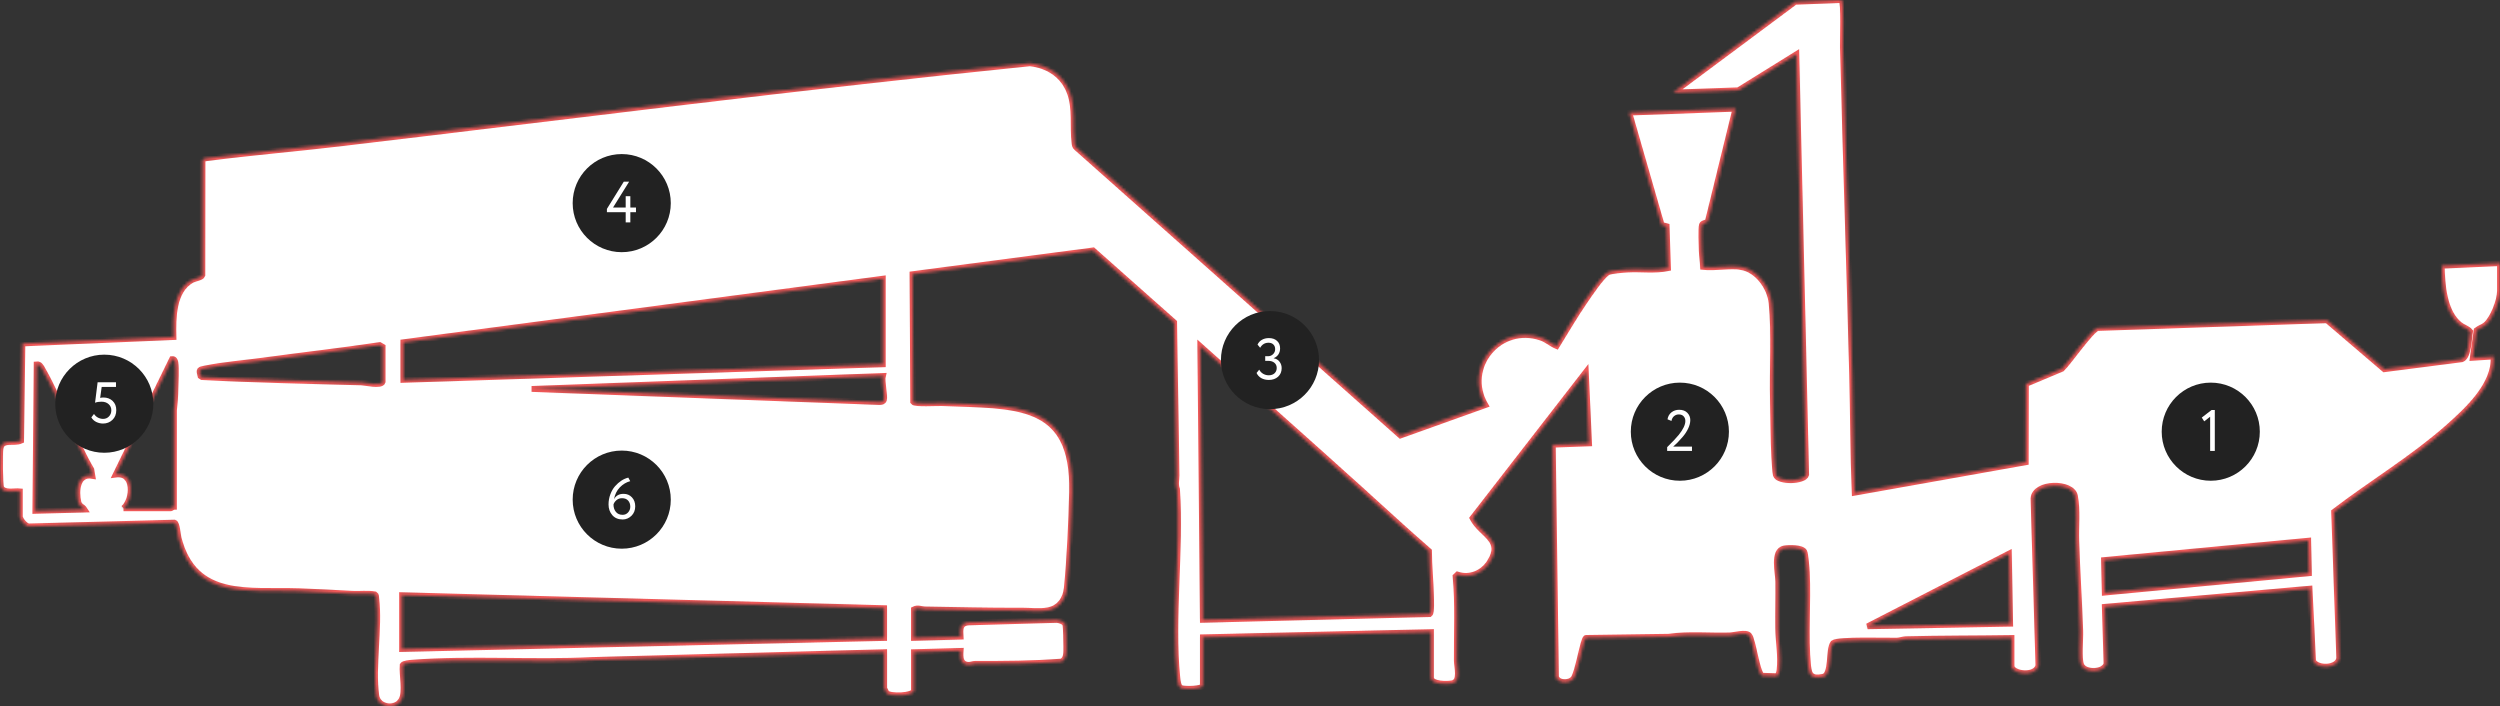 <?xml version="1.0" encoding="UTF-8"?> <svg xmlns="http://www.w3.org/2000/svg" width="860" height="243" viewBox="0 0 860 243" fill="none"><rect x="0" y="0" width="860" height="243" fill="#333333" stroke="none"/><mask id="path-1-inside-1_24_818" fill="white"><path d="M599 91.855C604.544 92.78 608.861 98.8 609.423 104.181C610.502 114.555 609.619 127.391 609.905 138.055C610.074 144.348 610.016 150.936 610.351 157.242C610.413 158.435 610.681 162.641 610.899 163.383C611.644 165.877 620.644 165.703 621.317 163.285L617.941 18.678L598.001 31.062L575.6 31.84L617.517 0.626L633.483 0C634.407 0.577 633.92 13.962 633.974 16.242C634.884 53.682 636.173 91.189 637.127 128.638C637.475 142.261 637.444 155.861 638.01 169.493L696.857 159.016L696.91 132.075L709.309 126.859C711.498 124.799 719.517 113.223 721.6 112.834L800.48 110.157L820.205 127.016L846.893 123.579C849.261 122.568 849.221 116.387 849.702 114.019C848.739 112.91 847.365 112.669 846.17 111.721C840.694 107.373 840.078 97.924 839.94 91.408L860 90.519V100.11C860 103.328 857.632 109.58 855.112 111.726C854.068 112.615 852.967 112.807 851.968 113.585L850.639 123.087L857.775 122.64C858.426 132.227 848.842 141.067 842.179 146.967C829.99 157.751 815.839 166.203 802.942 176.058L804.703 226.357C804.288 230.093 796.992 230.182 795.699 227.393L794.481 202.508L724.048 208.756L724.646 228.31C723.892 231.496 717.086 231.648 715.922 228.721C715.013 226.433 715.713 219.934 715.601 216.993C715.222 206.79 714.593 196.447 714.228 186.244C714.049 181.256 714.705 175.499 713.777 170.628C712.85 165.756 699.934 165.801 699.524 171.49L701.219 228.967C700.313 232.971 691.956 231.912 691.956 229.061V219.469C679.843 219.657 667.721 219.581 655.608 219.898C654.556 219.925 653.579 220.354 652.527 220.381C649.218 220.466 632.328 219.876 630.62 221.208C628.854 223.541 630.384 232.203 627.093 232.842C623.409 233.561 622.325 232.533 621.982 229.052C620.978 218.978 622.057 207.187 621.549 196.912C621.482 195.571 621.067 190.441 620.666 189.766C619.805 188.322 615.31 188.394 613.74 188.689C609.766 189.435 611.697 197.171 611.737 200.027C611.809 205.395 611.635 210.767 611.706 216.135C611.769 220.77 612.714 225.709 612.179 230.401C612.085 231.237 611.947 232.033 611.283 232.632L606.109 232.444C604.281 231.032 603.09 220.229 601.699 218.562C600.682 217.346 596.561 218.544 595.022 218.589C588.052 218.794 580.969 218.048 574.07 219.036L545.595 219.442C544.654 219.666 542.789 231.568 541.242 233.467C539.877 235.143 535.984 235.161 535.248 232.873L534.155 152.974L546.643 152.531L545.528 127.99L506.549 178.244C509.689 184.192 517.471 185.564 512.423 193.462C510.055 197.167 505.639 199.04 501.376 197.654L500.729 198.266C501.599 207.818 501.077 217.632 501.148 227.282C501.162 229.36 502.638 234.477 499.596 235.058C497.92 235.38 492.251 235.505 492.251 233.061V217.445L413.799 219.228V235.738C413.799 237.181 407.631 237.092 406.534 236.766C405.259 236.386 405.107 234.232 404.987 233.029C402.944 212.653 406.293 189.109 404.902 168.344C404.246 166.596 404.732 165.099 404.719 163.526C404.532 145.876 404.095 128.473 403.907 110.885L376.02 86.143L313.9 94.331L314.145 138.269C314.716 139.087 322.347 138.6 323.997 138.667C349.23 139.704 369.554 137.809 368.796 169.269C368.55 179.522 367.993 192.076 366.989 202.262C366.61 206.11 364.403 209.288 360.425 209.972C357.338 210.499 354.484 210.039 351.634 210.057C340.454 210.128 329.349 209.824 318.168 209.65C316.853 209.628 315.787 208.926 314.395 209.628V219.442L330.446 219C330.317 216.627 330.062 214.584 332.921 214.115L363.609 213.248C364.599 213.386 366.151 213.798 366.468 214.843C366.726 215.706 366.829 221.083 366.82 222.424C366.806 224.243 367.038 226.754 365.103 227.586C355.323 228.341 345.422 228.39 335.557 228.35C334.683 228.35 333.858 228.792 333.006 228.716C330.321 228.48 330.294 226.124 330.45 223.903L314.4 224.35V237.512C314.4 239.505 306.091 239.649 305.016 238.428C304.86 238.25 304.147 236.734 304.147 236.618V224.35L203.646 227.045C183.416 228.064 161.764 226.406 141.695 227.979C140.959 228.037 138.876 228.229 138.515 228.783C138.194 232.203 139.715 237.87 138.06 240.82C136.102 244.306 130.028 243.483 129.435 239.269C128.021 229.199 130.657 216.001 129.426 205.811C129.368 205.333 129.444 204.783 128.989 204.466C126.411 204.005 123.762 204.403 121.166 204.264C115.137 203.952 108.951 203.581 102.917 203.375C85.546 202.776 66.953 206.486 61.423 185.086C61.133 183.964 60.91 180.081 60.032 179.79L10.145 181.091C8.86 181.305 6.827 178.655 6.827 177.721V169.019C4.953 168.822 1.314 169.805 0.373 167.669C-0.041 166.726 -0.086 156.04 0.119 154.493C0.614 150.694 4.677 152.755 7.255 151.588L7.719 118.148L59.679 115.949C59.537 109.5 59.43 100.034 65.963 96.356C66.967 95.792 69.33 95.52 69.62 94.662L69.665 55.085C69.776 54.611 70.838 54.446 71.275 54.388C86.215 52.444 101.289 51.197 116.256 49.427C195.564 40.05 274.882 29.833 354.288 21.775C360.536 22.45 365.705 25.77 367.975 31.724C370.084 37.248 368.907 43.474 369.647 49.235C369.728 49.865 369.777 50.374 370.307 50.803L481.753 149.809L510.96 139.347C503.41 126.345 515.87 111.323 530.124 116.155C532.126 116.834 533.74 118.34 535.475 119.042C538.669 113.889 541.741 108.539 545.189 103.551C546.709 101.348 551.12 94.715 553.149 93.669C554.189 93.133 558.283 92.811 559.786 92.726C564.446 92.458 569.2 93.2 573.798 92.253L573.317 77.83L571.595 77.361L560.45 38.732L597.002 37.395L587.566 75.908C587.235 76.847 585.782 76.502 585.469 77.383C585.126 78.362 585.336 84.713 585.403 86.277C585.483 88.145 585.786 89.964 585.862 91.828C589.844 92.297 595.219 91.193 599.014 91.828L599 91.855ZM303.687 95.873L138.76 117.737V130.676L303.687 125.322V95.873ZM131.629 131.342V119.292L130.626 118.711C117.269 120.7 103.84 122.211 90.461 124.043C84.115 124.91 76.582 125.514 70.459 126.792C68.537 127.194 68.385 127.091 68.974 129.362L69.509 129.719C87.754 130.685 106.034 131.025 124.293 131.547C125.595 131.583 131.152 132.888 131.629 131.342ZM467.986 168.344C449.718 151.83 431.237 135.512 412.903 119.073L413.786 213.226L491.823 211.246C492.519 210.763 492.278 206.097 492.251 204.944C492.14 199.862 491.596 194.682 491.573 189.565C483.604 182.642 475.812 175.423 467.981 168.344H467.986ZM42.478 174.847H58.747C58.903 174.847 59.461 174.346 59.836 174.342L59.844 141.139C60.099 138.868 60.299 136.307 60.331 134.037C60.366 131.547 60.701 126.828 60.308 124.651C60.197 124.03 59.934 123.467 59.202 123.529L39.807 163.244C46.403 162.31 45.97 171.759 42.483 174.847H42.478ZM31.779 163.691L31.427 161.586C25.125 150.721 20.777 137.898 14.636 127.078C14.194 126.3 13.69 125.183 12.607 125.322L12.156 175.741L29.099 175.289C28.407 174.199 27.301 174.221 26.967 172.746C26.115 168.983 26.459 162.775 31.779 163.691ZM303.692 129.335L182.894 133.796L302.577 138.301C303.237 138.243 303.803 138.283 304.071 137.514C304.459 136.397 303.264 130.953 303.692 129.335ZM794.018 186.002L723.781 192.671L724.035 203.858L794.267 197.194L794.018 186.007V186.002ZM691.046 190.467L642.461 215.447L691.496 214.562L691.046 190.467ZM304.133 209.208L138.314 204.747V223.264L304.133 219.469V209.208Z"></path></mask><path d="M599 91.855C604.544 92.78 608.861 98.8 609.423 104.181C610.502 114.555 609.619 127.391 609.905 138.055C610.074 144.348 610.016 150.936 610.351 157.242C610.413 158.435 610.681 162.641 610.899 163.383C611.644 165.877 620.644 165.703 621.317 163.285L617.941 18.678L598.001 31.062L575.6 31.84L617.517 0.626L633.483 0C634.407 0.577 633.92 13.962 633.974 16.242C634.884 53.682 636.173 91.189 637.127 128.638C637.475 142.261 637.444 155.861 638.01 169.493L696.857 159.016L696.91 132.075L709.309 126.859C711.498 124.799 719.517 113.223 721.6 112.834L800.48 110.157L820.205 127.016L846.893 123.579C849.261 122.568 849.221 116.387 849.702 114.019C848.739 112.91 847.365 112.669 846.17 111.721C840.694 107.373 840.078 97.924 839.94 91.408L860 90.519V100.11C860 103.328 857.632 109.58 855.112 111.726C854.068 112.615 852.967 112.807 851.968 113.585L850.639 123.087L857.775 122.64C858.426 132.227 848.842 141.067 842.179 146.967C829.99 157.751 815.839 166.203 802.942 176.058L804.703 226.357C804.288 230.093 796.992 230.182 795.699 227.393L794.481 202.508L724.048 208.756L724.646 228.31C723.892 231.496 717.086 231.648 715.922 228.721C715.013 226.433 715.713 219.934 715.601 216.993C715.222 206.79 714.593 196.447 714.228 186.244C714.049 181.256 714.705 175.499 713.777 170.628C712.85 165.756 699.934 165.801 699.524 171.49L701.219 228.967C700.313 232.971 691.956 231.912 691.956 229.061V219.469C679.843 219.657 667.721 219.581 655.608 219.898C654.556 219.925 653.579 220.354 652.527 220.381C649.218 220.466 632.328 219.876 630.62 221.208C628.854 223.541 630.384 232.203 627.093 232.842C623.409 233.561 622.325 232.533 621.982 229.052C620.978 218.978 622.057 207.187 621.549 196.912C621.482 195.571 621.067 190.441 620.666 189.766C619.805 188.322 615.31 188.394 613.74 188.689C609.766 189.435 611.697 197.171 611.737 200.027C611.809 205.395 611.635 210.767 611.706 216.135C611.769 220.77 612.714 225.709 612.179 230.401C612.085 231.237 611.947 232.033 611.283 232.632L606.109 232.444C604.281 231.032 603.09 220.229 601.699 218.562C600.682 217.346 596.561 218.544 595.022 218.589C588.052 218.794 580.969 218.048 574.07 219.036L545.595 219.442C544.654 219.666 542.789 231.568 541.242 233.467C539.877 235.143 535.984 235.161 535.248 232.873L534.155 152.974L546.643 152.531L545.528 127.99L506.549 178.244C509.689 184.192 517.471 185.564 512.423 193.462C510.055 197.167 505.639 199.04 501.376 197.654L500.729 198.266C501.599 207.818 501.077 217.632 501.148 227.282C501.162 229.36 502.638 234.477 499.596 235.058C497.92 235.38 492.251 235.505 492.251 233.061V217.445L413.799 219.228V235.738C413.799 237.181 407.631 237.092 406.534 236.766C405.259 236.386 405.107 234.232 404.987 233.029C402.944 212.653 406.293 189.109 404.902 168.344C404.246 166.596 404.732 165.099 404.719 163.526C404.532 145.876 404.095 128.473 403.907 110.885L376.02 86.143L313.9 94.331L314.145 138.269C314.716 139.087 322.347 138.6 323.997 138.667C349.23 139.704 369.554 137.809 368.796 169.269C368.55 179.522 367.993 192.076 366.989 202.262C366.61 206.11 364.403 209.288 360.425 209.972C357.338 210.499 354.484 210.039 351.634 210.057C340.454 210.128 329.349 209.824 318.168 209.65C316.853 209.628 315.787 208.926 314.395 209.628V219.442L330.446 219C330.317 216.627 330.062 214.584 332.921 214.115L363.609 213.248C364.599 213.386 366.151 213.798 366.468 214.843C366.726 215.706 366.829 221.083 366.82 222.424C366.806 224.243 367.038 226.754 365.103 227.586C355.323 228.341 345.422 228.39 335.557 228.35C334.683 228.35 333.858 228.792 333.006 228.716C330.321 228.48 330.294 226.124 330.45 223.903L314.4 224.35V237.512C314.4 239.505 306.091 239.649 305.016 238.428C304.86 238.25 304.147 236.734 304.147 236.618V224.35L203.646 227.045C183.416 228.064 161.764 226.406 141.695 227.979C140.959 228.037 138.876 228.229 138.515 228.783C138.194 232.203 139.715 237.87 138.06 240.82C136.102 244.306 130.028 243.483 129.435 239.269C128.021 229.199 130.657 216.001 129.426 205.811C129.368 205.333 129.444 204.783 128.989 204.466C126.411 204.005 123.762 204.403 121.166 204.264C115.137 203.952 108.951 203.581 102.917 203.375C85.546 202.776 66.953 206.486 61.423 185.086C61.133 183.964 60.91 180.081 60.032 179.79L10.145 181.091C8.86 181.305 6.827 178.655 6.827 177.721V169.019C4.953 168.822 1.314 169.805 0.373 167.669C-0.041 166.726 -0.086 156.04 0.119 154.493C0.614 150.694 4.677 152.755 7.255 151.588L7.719 118.148L59.679 115.949C59.537 109.5 59.43 100.034 65.963 96.356C66.967 95.792 69.33 95.52 69.62 94.662L69.665 55.085C69.776 54.611 70.838 54.446 71.275 54.388C86.215 52.444 101.289 51.197 116.256 49.427C195.564 40.05 274.882 29.833 354.288 21.775C360.536 22.45 365.705 25.77 367.975 31.724C370.084 37.248 368.907 43.474 369.647 49.235C369.728 49.865 369.777 50.374 370.307 50.803L481.753 149.809L510.96 139.347C503.41 126.345 515.87 111.323 530.124 116.155C532.126 116.834 533.74 118.34 535.475 119.042C538.669 113.889 541.741 108.539 545.189 103.551C546.709 101.348 551.12 94.715 553.149 93.669C554.189 93.133 558.283 92.811 559.786 92.726C564.446 92.458 569.2 93.2 573.798 92.253L573.317 77.83L571.595 77.361L560.45 38.732L597.002 37.395L587.566 75.908C587.235 76.847 585.782 76.502 585.469 77.383C585.126 78.362 585.336 84.713 585.403 86.277C585.483 88.145 585.786 89.964 585.862 91.828C589.844 92.297 595.219 91.193 599.014 91.828L599 91.855ZM303.687 95.873L138.76 117.737V130.676L303.687 125.322V95.873ZM131.629 131.342V119.292L130.626 118.711C117.269 120.7 103.84 122.211 90.461 124.043C84.115 124.91 76.582 125.514 70.459 126.792C68.537 127.194 68.385 127.091 68.974 129.362L69.509 129.719C87.754 130.685 106.034 131.025 124.293 131.547C125.595 131.583 131.152 132.888 131.629 131.342ZM467.986 168.344C449.718 151.83 431.237 135.512 412.903 119.073L413.786 213.226L491.823 211.246C492.519 210.763 492.278 206.097 492.251 204.944C492.14 199.862 491.596 194.682 491.573 189.565C483.604 182.642 475.812 175.423 467.981 168.344H467.986ZM42.478 174.847H58.747C58.903 174.847 59.461 174.346 59.836 174.342L59.844 141.139C60.099 138.868 60.299 136.307 60.331 134.037C60.366 131.547 60.701 126.828 60.308 124.651C60.197 124.03 59.934 123.467 59.202 123.529L39.807 163.244C46.403 162.31 45.97 171.759 42.483 174.847H42.478ZM31.779 163.691L31.427 161.586C25.125 150.721 20.777 137.898 14.636 127.078C14.194 126.3 13.69 125.183 12.607 125.322L12.156 175.741L29.099 175.289C28.407 174.199 27.301 174.221 26.967 172.746C26.115 168.983 26.459 162.775 31.779 163.691ZM303.692 129.335L182.894 133.796L302.577 138.301C303.237 138.243 303.803 138.283 304.071 137.514C304.459 136.397 303.264 130.953 303.692 129.335ZM794.018 186.002L723.781 192.671L724.035 203.858L794.267 197.194L794.018 186.007V186.002ZM691.046 190.467L642.461 215.447L691.496 214.562L691.046 190.467ZM304.133 209.208L138.314 204.747V223.264L304.133 219.469V209.208Z" fill="white" stroke="#EE5757" stroke-width="2" mask="url(#path-1-inside-1_24_818)"></path><circle cx="436.875" cy="123.875" r="16.875" fill="#222222"></circle><path d="M436.493 130.7C435.506 130.7 434.639 130.493 433.893 130.08C433.159 129.667 432.613 129.073 432.253 128.3L433.173 127.16C433.506 127.787 433.966 128.267 434.553 128.6C435.139 128.933 435.766 129.1 436.433 129.1C437.286 129.1 437.959 128.867 438.453 128.4C438.946 127.92 439.193 127.313 439.193 126.58C439.193 125.833 438.926 125.24 438.393 124.8C437.873 124.36 437.186 124.14 436.333 124.14H435.233V122.54H436.233C436.873 122.54 437.433 122.313 437.913 121.86C438.406 121.393 438.653 120.813 438.653 120.12C438.653 119.427 438.446 118.887 438.033 118.5C437.633 118.1 437.079 117.9 436.373 117.9C435.119 117.9 434.159 118.48 433.493 119.64L432.593 118.54C432.913 117.833 433.413 117.287 434.093 116.9C434.786 116.5 435.586 116.3 436.493 116.3C437.666 116.3 438.599 116.62 439.293 117.26C439.999 117.887 440.353 118.747 440.353 119.84C440.353 120.613 440.166 121.293 439.793 121.88C439.419 122.467 438.879 122.907 438.173 123.2V123.26C439.013 123.393 439.673 123.78 440.153 124.42C440.646 125.047 440.893 125.787 440.893 126.64C440.893 127.867 440.479 128.853 439.653 129.6C438.826 130.333 437.773 130.7 436.493 130.7Z" fill="white"></path><circle cx="213.875" cy="69.875" r="16.875" fill="#222222"></circle><path d="M215.237 76.5V73H208.777V71.86L214.577 62.5H216.417L210.877 71.4H215.237V67.5H216.837V71.4H218.777V73H216.837V76.5H215.237Z" fill="white"></path><circle cx="213.875" cy="171.875" r="16.875" fill="#222222"></circle><path d="M209.338 173.54C209.338 172.313 209.545 171.153 209.958 170.06C210.371 168.953 210.911 168.02 211.578 167.26C212.258 166.487 212.985 165.847 213.758 165.34C214.545 164.833 215.338 164.487 216.138 164.3L216.798 165.52C215.465 165.867 214.271 166.58 213.218 167.66C212.178 168.74 211.511 170.1 211.218 171.74C211.871 170.5 212.971 169.88 214.518 169.88C215.678 169.88 216.631 170.28 217.378 171.08C218.138 171.88 218.518 172.913 218.518 174.18C218.518 175.5 218.085 176.587 217.218 177.44C216.351 178.28 215.345 178.7 214.198 178.7C212.691 178.7 211.505 178.207 210.638 177.22C209.771 176.22 209.338 174.993 209.338 173.54ZM211.038 173.54C211.038 174.553 211.311 175.4 211.858 176.08C212.405 176.76 213.178 177.1 214.178 177.1C214.938 177.1 215.565 176.827 216.058 176.28C216.565 175.72 216.818 175.06 216.818 174.3C216.818 173.447 216.571 172.747 216.078 172.2C215.585 171.653 214.885 171.38 213.978 171.38C213.231 171.38 212.598 171.6 212.078 172.04C211.571 172.467 211.225 172.967 211.038 173.54Z" fill="white"></path><circle cx="35.875" cy="138.875" r="16.875" fill="#222222"></circle><path d="M32.699 138.54L33.579 131.5H39.899V133.1H34.979L34.459 136.88C34.805 136.787 35.179 136.74 35.579 136.74C36.872 136.74 37.932 137.14 38.759 137.94C39.585 138.727 39.999 139.773 39.999 141.08C39.999 142.48 39.559 143.6 38.679 144.44C37.799 145.28 36.719 145.7 35.439 145.7C34.639 145.7 33.865 145.52 33.119 145.16C32.385 144.8 31.819 144.273 31.419 143.58L32.339 142.4C32.672 142.933 33.125 143.353 33.699 143.66C34.285 143.953 34.879 144.1 35.479 144.1C36.279 144.1 36.945 143.82 37.479 143.26C38.025 142.7 38.299 141.993 38.299 141.14C38.299 140.287 37.985 139.58 37.359 139.02C36.745 138.46 35.925 138.18 34.899 138.18C34.045 138.18 33.312 138.3 32.699 138.54Z" fill="white"></path><circle cx="760.5" cy="148.5" r="16.875" fill="#222222"></circle><path d="M757.411 143.645L760.771 141.045H761.891V155.125H760.291V143.345L758.251 144.945L757.411 143.645Z" fill="white"></path><circle cx="577.875" cy="148.5" r="16.875" fill="#222222"></circle><path d="M573.502 155.125V153.825C575.395 151.958 576.728 150.545 577.502 149.585C579.008 147.705 579.762 146.118 579.762 144.825C579.762 144.172 579.562 143.632 579.162 143.205C578.775 142.778 578.215 142.565 577.482 142.565C576.882 142.565 576.348 142.758 575.882 143.145C575.415 143.532 575.115 144.085 574.982 144.805L573.622 144.245C573.782 143.232 574.235 142.432 574.982 141.845C575.728 141.258 576.608 140.965 577.622 140.965C578.848 140.965 579.795 141.318 580.462 142.025C581.128 142.718 581.462 143.545 581.462 144.505C581.462 145.412 581.222 146.372 580.742 147.385C580.275 148.385 579.655 149.338 578.882 150.245C578.108 151.138 577.488 151.818 577.022 152.285C576.568 152.738 576.088 153.185 575.582 153.625H582.042V155.125H573.502Z" fill="white"></path></svg> 
